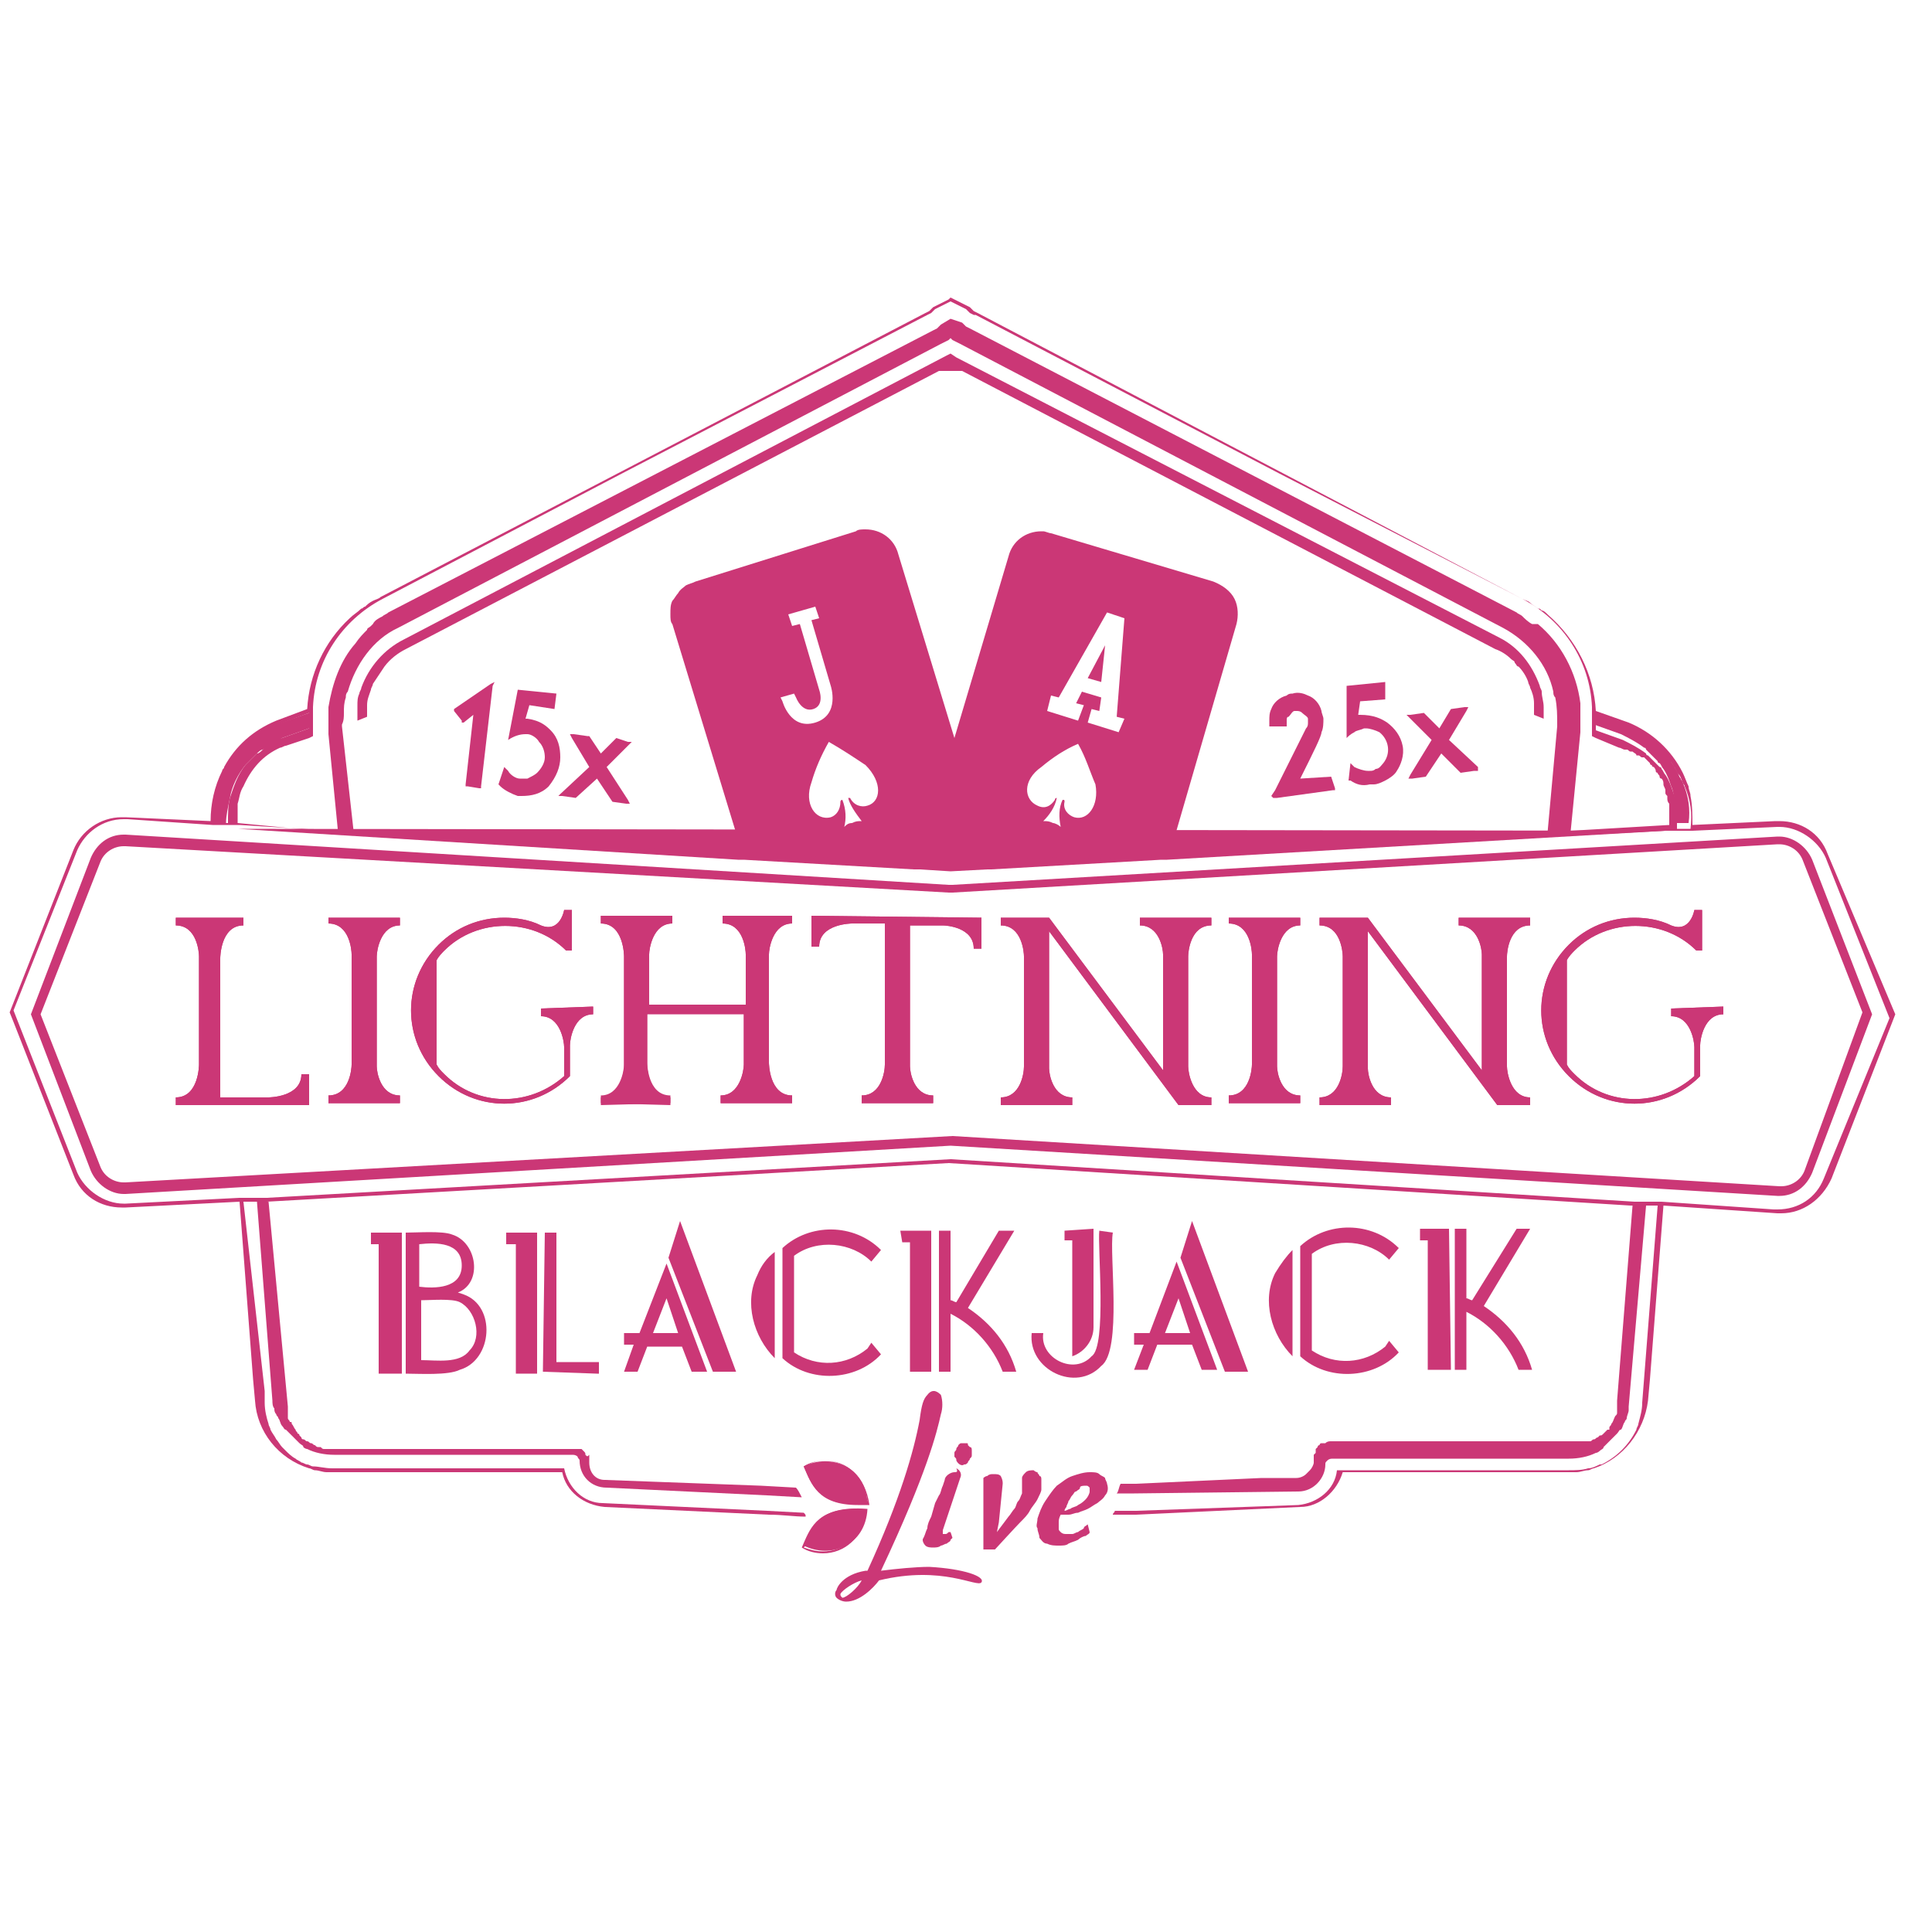 <?xml version="1.0" encoding="utf-8"?>
<!-- Generator: Adobe Illustrator 26.1.0, SVG Export Plug-In . SVG Version: 6.00 Build 0)  -->
<svg version="1.1" id="Layer_1" xmlns="http://www.w3.org/2000/svg" xmlns:xlink="http://www.w3.org/1999/xlink" x="0px" y="0px"
	 viewBox="0 0 100 100" style="enable-background:new 0 0 100 100;" xml:space="preserve">
<g>
	<path style="fill:#CB3776;" d="M49.8,19.2l27.6,14.4c0.3,0.1,0.6,0.3,0.8,0.5c0.1,0.1,0.2,0.1,0.2,0.2c0.1,0.1,0.1,0.2,0.2,0.2
		c0.2,0.2,0.4,0.5,0.5,0.8c0,0.1,0.1,0.2,0.1,0.3l0,0c0.1,0.2,0.2,0.5,0.2,0.8l0,0c0,0.2,0,0.4,0,0.6l0.5,0.2c0-0.2,0-0.4,0-0.6
		c0-0.3-0.1-0.5-0.1-0.8c0-0.1-0.1-0.2-0.1-0.3c-0.4-1.1-1.1-2-2.1-2.5L49.5,18.5l-0.3-0.2L49,18.4L20.9,33.1
		c-1,0.5-1.8,1.4-2.2,2.5c0,0.1-0.1,0.2-0.1,0.3c-0.1,0.2-0.1,0.4-0.1,0.6c0,0.1,0,0.1,0,0.2c0,0.2,0,0.4,0,0.6l0,0l0.5-0.2
		c0-0.2,0-0.4,0-0.6l0,0c0-0.3,0.1-0.5,0.2-0.8l0,0c0-0.1,0.1-0.2,0.1-0.3c0.2-0.3,0.4-0.6,0.6-0.9c0.3-0.4,0.7-0.7,1.1-0.9
		l27.6-14.4"/>
	<path style="fill:#CB3776;" d="M93.8,44.5c-0.3-0.7-1-1.2-1.7-1.2H92l-42.7,2.5h-0.1h-0.1L6.5,43.2H6.4l0,0c-0.8,0-1.4,0.5-1.7,1.2
		l-3.1,8.1l3.1,8.1c0.3,0.7,1,1.2,1.7,1.2h0.1l42.7-2.5L92,61.9h0.1c0.8,0,1.4-0.5,1.7-1.2l3.1-8.2L93.8,44.5z M93.4,60.6
		c-0.2,0.5-0.7,0.8-1.2,0.8h-0.1l-42.8-2.6L6.5,61.2H6.4c-0.5,0-1-0.3-1.2-0.8l-3.1-7.9l3.1-7.9c0.2-0.5,0.7-0.8,1.2-0.8h0.1
		l42.6,2.4h0.1h0.1L92,43.7h0.1c0.5,0,1,0.3,1.2,0.8l3.1,7.9L93.4,60.6z"/>
	<path style="fill:#CB3776;" d="M11.9,41.3c0.1-0.6,0.4-1.2,0.8-1.7c0.1-0.1,0.2-0.2,0.3-0.3s0.2-0.2,0.3-0.3l0,0
		c0.1-0.1,0.2-0.2,0.3-0.2c0.3-0.2,0.7-0.4,1-0.6l1.4-0.5c0-0.1,0-0.2,0-0.4c0-0.1,0-0.2,0-0.4l-1.7,0.6c-0.9,0.3-1.6,0.9-2.2,1.6
		c-0.1,0.1-0.2,0.2-0.2,0.3c-0.1,0.1-0.2,0.3-0.3,0.5c-0.1,0.1-0.1,0.2-0.2,0.4c0,0.1-0.1,0.1-0.1,0.2c-0.3,0.7-0.4,1.4-0.3,2.1h0.7
		C11.7,42.2,11.8,41.8,11.9,41.3z"/>
	<path style="fill:#CB3776;" d="M87.1,40.5c0-0.1-0.1-0.1-0.1-0.2c-0.1-0.1-0.1-0.2-0.2-0.4c-0.1-0.1-0.1-0.2-0.2-0.3
		c0-0.1-0.1-0.1-0.1-0.2c-0.6-0.9-1.4-1.6-2.4-2l-1.6-0.6c0,0.1,0,0.2,0,0.2c0,0.2,0,0.3,0,0.5l1.4,0.5c0.4,0.2,0.8,0.4,1.2,0.7
		c0.1,0,0.1,0.1,0.1,0.1l0,0c0.2,0.2,0.4,0.4,0.6,0.6c0,0.1,0.1,0.1,0.1,0.1c0.1,0.1,0.1,0.2,0.2,0.3c0.2,0.3,0.3,0.6,0.4,0.9
		c0.1,0.2,0.1,0.4,0.2,0.7c0,0.1,0,0.2,0,0.4s0,0.4,0,0.7v0.1h0.7C87.5,41.9,87.4,41.2,87.1,40.5z"/>
	<line style="fill:#CB3776;" x1="87.4" y1="42.9" x2="86.7" y2="42.9"/>
	<line style="fill:#CB3776;" x1="85.2" y1="62.2" x2="85.9" y2="62.2"/>
	<line style="fill:#CB3776;" x1="11.8" y1="42.9" x2="11.1" y2="42.8"/>
	<line style="fill:#CB3776;" x1="12.6" y1="62" x2="13.3" y2="62"/>
	<polyline style="fill:#CB3776;" points="86.2,43 60.4,44.5 60.1,44.5 51.3,45 51.1,45 49.2,45.1 47.6,45 47.3,45 38.5,44.5 
		38.2,44.5 38.2,44.5 12.3,42.9 	"/>
	<path style="fill:#CB3776;" d="M63.9,31c-0.2-0.4-0.6-0.7-1.1-0.9l-8.4-2.5c-0.1,0-0.3-0.1-0.4-0.1h-0.1c-0.8,0-1.5,0.5-1.7,1.3
		l-2.8,9.4l0,0l-2.9-9.5c-0.2-0.8-0.9-1.3-1.7-1.3c-0.2,0-0.4,0-0.5,0.1L36,30.1c-0.2,0.1-0.3,0.1-0.5,0.2c-0.1,0.1-0.3,0.2-0.4,0.4
		c-0.1,0.1-0.2,0.3-0.3,0.4c-0.1,0.2-0.1,0.4-0.1,0.7c0,0.2,0,0.4,0.1,0.5l3.6,11.8l9.2,0.6v-0.1l1.9-6.5l-1.9,6.4v0.1l1.9,0.1
		L60.6,44L64,32.3C64.1,31.9,64.1,31.4,63.9,31z M40.5,36.3l-0.1-0.2l0.7-0.2l0.1,0.2c0,0,0.3,0.8,0.9,0.6c0.6-0.2,0.3-1,0.3-1
		l-1-3.4L41,32.4l-0.2-0.6l1.4-0.4l0.2,0.6L42,32.1l1,3.4c0,0,0.5,1.5-0.8,1.9C40.9,37.8,40.5,36.3,40.5,36.3z M44.9,41.7
		c-0.3,0.1-0.7,0-0.9-0.4h-0.1l0,0c0.1,0.4,0.4,0.8,0.7,1.2c-0.2,0-0.3,0-0.5,0.1c-0.2,0-0.3,0.1-0.4,0.2c0.1-0.4,0.1-0.9-0.1-1.4
		l0,0c0,0-0.1,0-0.1,0.1c0,0.4-0.2,0.7-0.5,0.8c-0.8,0.2-1.4-0.7-1-1.8c0.2-0.7,0.5-1.4,0.9-2.1c0.7,0.4,1.3,0.8,1.9,1.2
		C45.7,40.5,45.6,41.5,44.9,41.7z M55.6,42.3c-0.3-0.1-0.6-0.4-0.5-0.8c0-0.1,0-0.1-0.1-0.1l0,0c-0.2,0.4-0.2,0.9-0.1,1.4
		c-0.1-0.1-0.3-0.2-0.4-0.2c-0.2-0.1-0.3-0.1-0.5-0.1c0.3-0.3,0.6-0.7,0.7-1.2l0,0c0,0-0.1,0-0.1,0.1c-0.2,0.3-0.5,0.5-0.9,0.3
		c-0.7-0.3-0.8-1.3,0.2-2c0.6-0.5,1.2-0.9,1.9-1.2c0.4,0.7,0.6,1.4,0.9,2.1C56.9,41.7,56.3,42.5,55.6,42.3z M57.9,37.9l-1.6-0.5
		l0.2-0.7l0.4,0.1l0.1-0.7l-1-0.3l-0.3,0.6l0.4,0.1l-0.3,0.8l-1.6-0.5l0.2-0.8l0.4,0.1l2.5-4.4l0.9,0.3l-0.4,5.1l0.4,0.1L57.9,37.9z
		"/>
	<polygon style="fill:#CB3776;" points="57,35.3 57.2,33.4 56.3,35.1 	"/>
	<g>
		<path style="fill:#CB3776;" d="M39.7,78.2l-8.5-0.4c-1,0-1.8-0.8-2-1.8h-12c-0.4,0-0.7-0.1-1-0.1c-0.1,0-0.2-0.1-0.3-0.1
			c-0.1,0-0.2-0.1-0.3-0.1l0,0c-0.1-0.1-0.2-0.1-0.3-0.2c-0.2-0.1-0.4-0.3-0.5-0.4l0,0c-0.1-0.1-0.2-0.2-0.2-0.2
			c-0.1-0.1-0.2-0.3-0.3-0.4c-0.1-0.2-0.2-0.3-0.3-0.5c0-0.1-0.1-0.2-0.1-0.3c-0.1-0.3-0.2-0.7-0.2-1.1V72l-1.1-9.8h-0.2l0.7,9.2
			l0.1,1.1c0.1,1.6,1.2,3,2.8,3.5c0.1,0,0.2,0.1,0.3,0.1c0.2,0,0.4,0.1,0.6,0.1c0.1,0,0.3,0,0.4,0h11.8c0.2,1,1.1,1.7,2.2,1.8
			l8.5,0.4c0.7,0,1.3,0.1,1.9,0.1c0-0.1,0-0.1-0.1-0.2L39.7,78.2z"/>
		<path style="fill:#CB3776;" d="M30.3,75.3L30.3,75.3C30.3,75.2,30.3,75.2,30.3,75.3c0-0.1,0-0.1-0.1-0.2c0,0,0,0-0.1-0.1l0,0H30
			l0,0h-0.1h-0.1l0,0h-0.1l0,0h-0.1H17.3c-0.1,0-0.2,0-0.2,0H17c-0.1,0-0.1,0-0.2,0l0,0c-0.1,0-0.1,0-0.2-0.1h-0.1
			c-0.1,0-0.1,0-0.2-0.1l0,0c-0.1,0-0.1-0.1-0.2-0.1l0,0c-0.1,0-0.1-0.1-0.2-0.1l0,0c-0.1,0-0.1-0.1-0.2-0.1l0,0
			c-0.1,0-0.1-0.1-0.1-0.1l0,0c-0.1-0.1-0.1-0.1-0.1-0.1l0,0c0-0.1-0.1-0.1-0.1-0.1l0,0c0-0.1-0.1-0.1-0.1-0.2
			c-0.1-0.1-0.1-0.2-0.2-0.3c0-0.1,0-0.1-0.1-0.1c0-0.1-0.1-0.1-0.1-0.2c0,0,0,0,0-0.1s0-0.1,0-0.2c0,0,0,0,0-0.1s0-0.1,0-0.2
			l-1-10.6h-0.6l0.8,10.3c0,0.1,0,0.3,0.1,0.4c0,0.1,0,0.2,0.1,0.3c0,0.1,0.1,0.1,0.1,0.2c0.1,0.1,0.1,0.3,0.2,0.4s0.1,0.2,0.2,0.2
			l0.1,0.1c0.1,0.1,0.2,0.2,0.3,0.3l0.1,0.1c0.1,0.1,0.1,0.1,0.2,0.2c0.1,0.1,0.2,0.1,0.2,0.2c0.1,0.1,0.2,0.1,0.2,0.1
			c0.4,0.2,0.9,0.3,1.4,0.3h12.3c0.1,0,0.2,0,0.3,0.1l0,0l0,0l0,0c0,0.1,0.1,0.1,0.1,0.2c0,0.8,0.6,1.4,1.4,1.4l8.3,0.4l1.8,0.1
			c-0.1-0.2-0.2-0.4-0.3-0.5l-1.8-0.1l-8.1-0.3c-0.5,0-0.8-0.4-0.8-0.9v-0.1c0,0,0,0,0-0.1l0,0c0,0,0,0,0-0.1l0,0c0,0,0,0,0-0.1l0,0
			C30.4,75.4,30.4,75.4,30.3,75.3L30.3,75.3C30.4,75.3,30.4,75.3,30.3,75.3z"/>
		<path style="fill:#CB3776;" d="M94.6,44.2c-0.4-1.1-1.4-1.7-2.5-1.7c-0.1,0-0.1,0-0.2,0l-4.3,0.2c0-0.5,0-1-0.1-1.5
			c0-0.2-0.1-0.3-0.1-0.5c-0.1-0.2-0.2-0.5-0.3-0.7c-0.6-1.2-1.6-2.1-2.8-2.6l-1.7-0.6c-0.1-1.9-1-3.7-2.5-5
			c-0.1-0.1-0.2-0.2-0.3-0.2c-0.1-0.1-0.1-0.1-0.2-0.1c-0.1-0.1-0.3-0.2-0.4-0.3c-0.1-0.1-0.2-0.1-0.4-0.2L50.6,16.2l0,0l-0.2-0.1
			L50.3,16l-0.1-0.1l-0.6-0.3l-0.2-0.1l-0.2-0.1l-0.1,0.1l-0.2,0.1l-0.6,0.3L48.2,16l-0.1,0.1l-0.2,0.1l0,0L19.7,30.9
			c-0.1,0.1-0.2,0.1-0.4,0.2c-0.2,0.1-0.3,0.2-0.4,0.3c-0.1,0-0.1,0.1-0.2,0.1c-0.2,0.2-0.4,0.3-0.6,0.5c-1.3,1.2-2.1,2.9-2.2,4.7
			l-1.6,0.6c-1.2,0.5-2.1,1.3-2.7,2.4c0,0.1-0.1,0.1-0.1,0.2c-0.4,0.8-0.6,1.7-0.6,2.6l-4.4-0.2c0,0-0.1,0-0.2,0
			c-1.1,0-2.1,0.7-2.5,1.7l-3.3,8.4l0.2,0.5l3.1,7.9c0.4,1.1,1.4,1.7,2.5,1.7c0.1,0,0.1,0,0.2,0l5.9-0.3h0.2h0.7h0.5l35.3-2
			l35.3,2.2h0.1l-0.8,10.1c0,0.1,0,0.2,0,0.2s0,0,0,0.1s0,0.1,0,0.2c0,0,0,0,0,0.1s0,0.1-0.1,0.2c-0.1,0.2-0.1,0.3-0.2,0.4
			c0,0.1-0.1,0.1-0.1,0.2l0,0c0,0,0,0,0,0.1l-0.1,0c0,0,0,0-0.1,0.1L83,74.2l0,0c-0.1,0.1-0.1,0.1-0.2,0.1l0,0l-0.1,0.1l0,0l0,0
			c-0.1,0-0.1,0.1-0.2,0.1l0,0l0,0c-0.1,0-0.1,0.1-0.2,0.1l0,0h-0.1h-0.1H82c-0.1,0-0.1,0-0.1,0h-0.1c-0.1,0-0.1,0-0.2,0h-0.1
			c-0.1,0-0.2,0-0.2,0H68.9c-0.1,0-0.2,0-0.3,0.1h-0.1h-0.1c0,0-0.1,0-0.1,0.1c0,0-0.1,0-0.1,0.1c0,0,0,0-0.1,0.1v0.1l0,0
			c0,0,0,0,0,0.1L68,75.3l0,0l0,0l0,0l0,0l0,0c0,0,0,0,0,0.1l0,0v0.1c0,0.1,0,0.1,0,0.2s-0.1,0.3-0.2,0.4s-0.1,0.1-0.2,0.2
			s-0.3,0.2-0.5,0.2h-0.2h-0.6h-0.1h-0.8h-0.1l-6.5,0.3H58c-0.1,0.2-0.1,0.4-0.2,0.5h0.9l8.5-0.1c0.8,0,1.4-0.7,1.4-1.4
			c0-0.1,0-0.1,0.1-0.2l0,0l0,0l0,0c0.1-0.1,0.2-0.1,0.3-0.1h12.2c0.5,0,1-0.1,1.4-0.3c0.1,0,0.2-0.1,0.2-0.1C82.9,75,83,75,83,74.9
			c0.1-0.1,0.2-0.2,0.3-0.3c0.1-0.1,0.2-0.2,0.3-0.3l0.1-0.1c0.1-0.1,0.1-0.2,0.2-0.2c0.1-0.1,0.1-0.3,0.2-0.4
			c0-0.1,0.1-0.1,0.1-0.2s0.1-0.3,0.1-0.4s0-0.1,0-0.2l0.9-10.4h0.6l0,0L85,72.6c0,0.4-0.1,0.7-0.2,1.1c0,0.1-0.1,0.2-0.1,0.3
			c-0.4,0.8-1,1.4-1.8,1.8h-0.1c-0.2,0.1-0.4,0.2-0.6,0.2c-0.3,0.1-0.7,0.1-1,0.1h-12c-0.1,1-1,1.7-2,1.8l-8.4,0.3h-1.1
			c0,0.1-0.1,0.1-0.1,0.2c0.4,0,0.8,0,1.2,0l8.5-0.4c1,0,1.9-0.8,2.2-1.8h11.7c0.1,0,0.3,0,0.4,0c0.2,0,0.4-0.1,0.6-0.1
			c0.1,0,0.2-0.1,0.3-0.1c1.5-0.5,2.6-1.9,2.8-3.5l0.1-1.1l0.7-9l5.9,0.4c0.1,0,0.1,0,0.2,0c1.1,0,2.1-0.7,2.6-1.8l3.3-8.5
			L94.6,44.2z M82.6,37.2c0-0.1,0-0.2,0-0.2l1.6,0.6c1,0.4,1.8,1.1,2.4,2c0,0.1,0.1,0.1,0.1,0.2c0.1,0.1,0.1,0.2,0.2,0.3
			s0.1,0.2,0.2,0.4c0,0.1,0.1,0.1,0.1,0.2c0.3,0.7,0.4,1.4,0.3,2.2l0,0h-0.7v-0.1c0-0.2,0-0.4,0-0.7c0-0.1,0-0.2,0-0.4
			s-0.1-0.4-0.2-0.7s-0.2-0.6-0.4-0.9c-0.1-0.1-0.1-0.2-0.2-0.3c0-0.1-0.1-0.1-0.1-0.1c-0.2-0.2-0.4-0.4-0.6-0.6l0,0
			c-0.1,0-0.1-0.1-0.1-0.1c-0.4-0.3-0.8-0.5-1.2-0.7l-1.4-0.5C82.6,37.5,82.6,37.3,82.6,37.2z M16,38.2l0.2-0.1v-0.4
			c0-0.1,0-0.1,0-0.2c0-0.2,0-0.5,0-0.7c0-0.1,0-0.2,0-0.2c0.1-2.4,1.5-4.5,3.6-5.6l12.6-6.6L48,16.3l0,0l0.2-0.1l0.1-0.1l0.1-0.1
			l0.6-0.3l0.2-0.1l0.2,0.1L50,16l0.1,0.1l0.1,0.1l0.2,0.1h0.1l15.7,8.2L78.8,31c2.1,1.1,3.5,3.2,3.6,5.6c0,0.1,0,0.2,0,0.2
			c0,0.2,0,0.5,0,0.7c0,0.1,0,0.1,0,0.2v0.4l0.2,0.1l1.2,0.5c0.1,0,0.2,0.1,0.3,0.1h0.1c0.1,0,0.1,0.1,0.2,0.1h0.1
			c0.1,0.1,0.2,0.1,0.2,0.2h0.1c0.1,0,0.1,0.1,0.2,0.1h0.1c0.1,0.1,0.1,0.1,0.2,0.2l0,0l0.1,0.1l0,0c0,0.1,0.1,0.1,0.1,0.1
			c0,0.1,0.1,0.1,0.1,0.1s0.1,0.1,0.1,0.2c0,0.1,0.1,0.1,0.1,0.1c0,0.1,0.1,0.1,0.1,0.2c0,0,0,0.1,0.1,0.1c0.1,0.1,0.1,0.2,0.1,0.3
			s0.1,0.2,0.1,0.3V41c0,0.1,0,0.1,0.1,0.2v0.1c0,0.1,0,0.2,0.1,0.3c0,0.1,0,0.2,0,0.3V42c0,0.1,0,0.1,0,0.2v0.1c0,0.1,0,0.2,0,0.3
			v0.1l0,0L81.3,43l0.5-5.1v-0.2c0-0.1,0-0.2,0-0.3s0-0.2,0-0.4s0-0.2,0-0.4c0-0.1,0-0.1,0-0.2c-0.2-1.6-1-3.1-2.2-4.1h-0.3
			c-0.2-0.1-0.4-0.3-0.5-0.4s-0.2-0.1-0.3-0.2L50.2,17l0,0L50,16.9l-0.1-0.1l-0.1-0.1l-0.6-0.2l-0.5,0.3l-0.1,0.1L48.5,17l-0.2,0.1
			l0,0L20.1,31.7c-0.1,0.1-0.2,0.1-0.3,0.2c-0.2,0.1-0.4,0.2-0.5,0.4l-0.1,0.1c-0.1,0.1-0.2,0.1-0.2,0.2c-0.2,0.2-0.4,0.4-0.6,0.7
			c-0.8,0.9-1.2,2.1-1.4,3.3c0,0.1,0,0.1,0,0.2s0,0.1,0,0.2l0,0c0,0.2,0,0.3,0,0.5c0,0.1,0,0.2,0,0.3V38l0.5,5.1l-5.2-0.5l0,0
			c0-0.1,0-0.2,0-0.3v-0.1c0-0.1,0-0.1,0-0.2v-0.1c0-0.1,0-0.2,0-0.3c0.1-0.3,0.1-0.6,0.3-0.9c0.4-0.9,1-1.6,1.9-2
			c0.1,0,0.2-0.1,0.3-0.1L16,38.2z M17.8,36.9c0-0.3,0-0.5,0.1-0.8c0-0.1,0-0.2,0.1-0.3c0.4-1.4,1.3-2.7,2.6-3.3l28.1-14.7l0.2-0.1
			l0.2-0.1l0.1-0.1l0.1,0.1l0.2,0.1l0.2,0.1l28.1,14.7c1.3,0.7,2.3,1.9,2.6,3.3c0,0.1,0,0.2,0.1,0.3c0.1,0.5,0.1,0.9,0.1,1.4l0,0
			v0.1l-0.5,5.5l-19.7,1.1l-11.3,0.7l-1.9-0.1L38,44.2L18.3,43l-0.6-5.4v-0.1l0,0l0,0C17.8,37.3,17.8,37.1,17.8,36.9z M11.4,40.5
			c0-0.1,0.1-0.1,0.1-0.2c0.1-0.1,0.1-0.2,0.2-0.4c0.1-0.2,0.2-0.3,0.3-0.5c0.1-0.1,0.1-0.2,0.2-0.3c0.6-0.7,1.3-1.3,2.2-1.6
			l1.6-0.6c0,0.1,0,0.2,0,0.4c0,0.1,0,0.2,0,0.4l-1.4,0.5c-0.4,0.1-0.7,0.3-1,0.6c-0.1,0.1-0.2,0.2-0.3,0.2l0,0
			c-0.1,0.1-0.2,0.2-0.3,0.3s-0.2,0.2-0.3,0.3c-0.4,0.5-0.6,1.1-0.8,1.7c-0.1,0.4-0.1,0.8-0.1,1.3h-0.7l0,0
			C11,41.9,11.2,41.2,11.4,40.5z M94.4,61c-0.4,1-1.3,1.6-2.4,1.6c-0.1,0-0.1,0-0.2,0L86,62.2h-0.2h-0.7h-0.5L49.2,60l-35.4,2h-0.5
			h-0.7h-0.2l-5.9,0.3H6.4c-1,0-2-0.7-2.4-1.6l-3.3-8.4L4,44c0.4-0.9,1.3-1.6,2.4-1.6c0.1,0,0.1,0,0.2,0l4.4,0.3h0.2h0.7h0.5l26,1.6
			h0.3l8.8,0.5h0.3l1.7,0.1l1.8-0.1h0.3l8.8-0.5h0.3L86.2,43h0.5h0.7h0.2l4.4-0.2c0.1,0,0.1,0,0.1,0c1,0,2,0.7,2.4,1.6l3.3,8.3
			L94.4,61z"/>
	</g>
	<path style="fill:#CB3776;" d="M50.8,47.5v1.6h-0.4c0-1.1-1.4-1.2-1.6-1.2h-1.7v7.3c0,0.3,0.2,1.5,1.2,1.5v0.4h-3.7v-0.4
		c1,0,1.2-1.2,1.2-1.6v-7.3h-1.7c0,0-1.7,0-1.7,1.2H42v-1.6L50.8,47.5L50.8,47.5z"/>
	<path style="fill:#CB3776;" d="M89.2,52.1v0.4c-1,0-1.2,1.3-1.2,1.6v1.6c-1.9,1.9-4.9,1.9-6.8,0s-1.9-4.9,0-6.8
		c0.9-0.9,2.1-1.4,3.4-1.4c0.6,0,1.3,0.1,1.9,0.4c1,0.4,1.2-0.8,1.2-0.8h0.4v2.1h-0.3c-1.7-1.7-4.6-1.7-6.3,0
		c-0.1,0.1-0.3,0.3-0.4,0.5v5.4c0.1,0.2,0.2,0.3,0.4,0.5c1.7,1.7,4.4,1.7,6.2,0.1v-1.5c0-0.3-0.2-1.6-1.2-1.6v-0.4L89.2,52.1z"/>
	<path style="fill:#CB3776;" d="M17,47.5h3.7v0.4c-1,0-1.2,1.3-1.2,1.6v5.7c0,0.3,0.2,1.5,1.2,1.5v0.4H17v-0.4
		c1.1,0,1.2-1.4,1.2-1.6v-5.7c0-0.2-0.1-1.6-1.2-1.6V47.5z"/>
	<path style="fill:#CB3776;" d="M17,47.5h3.7v0.4c-1,0-1.2,1.3-1.2,1.6v5.7c0,0.3,0.2,1.5,1.2,1.5v0.4H17v-0.4
		c1.1,0,1.2-1.4,1.2-1.6v-5.7c0-0.2-0.1-1.6-1.2-1.6V47.5z"/>
	<path style="fill:#CB3776;" d="M30.7,52.1v0.4c-1,0-1.2,1.3-1.2,1.6v1.6c-1.9,1.9-4.9,1.9-6.8,0s-1.9-4.9,0-6.8
		c0.9-0.9,2.1-1.4,3.4-1.4c0.6,0,1.3,0.1,1.9,0.4c1,0.4,1.2-0.8,1.2-0.8h0.4v2.1h-0.3c-1.7-1.7-4.6-1.7-6.3,0
		c-0.1,0.1-0.3,0.3-0.4,0.5v5.4c0.1,0.2,0.2,0.3,0.4,0.5c1.7,1.7,4.4,1.7,6.2,0.1v-1.5c0-0.3-0.2-1.6-1.2-1.6v-0.4L30.7,52.1z"/>
	<path style="fill:#CB3776;" d="M30.7,52.1v0.4c-1,0-1.2,1.3-1.2,1.6v1.6c-1.9,1.9-4.9,1.9-6.8,0s-1.9-4.9,0-6.8
		c0.9-0.9,2.1-1.4,3.4-1.4c0.6,0,1.3,0.1,1.9,0.4c1,0.4,1.2-0.8,1.2-0.8h0.4v2.1h-0.3c-1.7-1.7-4.6-1.7-6.3,0
		c-0.1,0.1-0.3,0.3-0.4,0.5v5.4c0.1,0.2,0.2,0.3,0.4,0.5c1.7,1.7,4.4,1.7,6.2,0.1v-1.5c0-0.3-0.2-1.6-1.2-1.6v-0.4L30.7,52.1z"/>
	<path style="fill:#CB3776;" d="M50.8,47.5v1.6h-0.4c0-1.1-1.4-1.2-1.6-1.2h-1.7v7.3c0,0.3,0.2,1.5,1.2,1.5v0.4h-3.7v-0.4
		c1,0,1.2-1.2,1.2-1.6v-7.3h-1.7c0,0-1.7,0-1.7,1.2H42v-1.6L50.8,47.5L50.8,47.5z"/>
	<path style="fill:#CB3776;" d="M89.2,52.1v0.4c-1,0-1.2,1.3-1.2,1.6v1.6c-1.9,1.9-4.9,1.9-6.8,0s-1.9-4.9,0-6.8
		c0.9-0.9,2.1-1.4,3.4-1.4c0.6,0,1.3,0.1,1.9,0.4c1,0.4,1.2-0.8,1.2-0.8h0.4v2.1h-0.3c-1.7-1.7-4.6-1.7-6.3,0
		c-0.1,0.1-0.3,0.3-0.4,0.5v5.4c0.1,0.2,0.2,0.3,0.4,0.5c1.7,1.7,4.4,1.7,6.2,0.1v-1.5c0-0.3-0.2-1.6-1.2-1.6v-0.4L89.2,52.1z"/>
	<path style="fill:#CB3776;" d="M31.1,57.2v-0.4c1,0,1.2-1.3,1.2-1.6v-5.7c0,0,0-1.7-1.2-1.7v-0.4h3.7v0.4c-1,0-1.2,1.3-1.2,1.6V52
		h5v-2.6c0-0.2-0.1-1.6-1.2-1.6v-0.4H41v0.4c-1,0-1.2,1.3-1.2,1.6V55c0,0,0,1.7,1.2,1.7v0.4h-3.7v-0.4c1,0,1.2-1.3,1.2-1.6v-2.7h-5
		V55c0,0,0,1.7,1.2,1.7v0.4L31.1,57.2L31.1,57.2z"/>
	<path style="fill:#CB3776;" d="M31.1,57.1v-0.4c1,0,1.2-1.3,1.2-1.6v-5.6c0,0,0-1.7-1.2-1.7v-0.4h3.7v0.4c-1,0-1.2,1.3-1.2,1.6V52
		h5v-2.6c0-0.2-0.1-1.6-1.2-1.6v-0.4H41v0.4c-1,0-1.2,1.3-1.2,1.6V55c0,0,0,1.7,1.2,1.7v0.4h-3.7v-0.4c1,0,1.2-1.3,1.2-1.6v-2.6h-5
		v2.6c0,0,0,1.7,1.2,1.7v0.4L31.1,57.1L31.1,57.1z"/>
	<path style="fill:#CB3776;" d="M51.8,47.5h2.5l5.9,7.9v-6c0-0.3-0.2-1.5-1.2-1.5v-0.4h3.7v0.4c-1.1,0-1.2,1.4-1.2,1.6v5.7
		c0,0.3,0.2,1.6,1.2,1.6v0.4H61l-6.7-9v7.1c0,0.3,0.2,1.5,1.2,1.5v0.4h-3.7v-0.4c1,0,1.2-1.2,1.2-1.6v-5.7c0-0.2-0.1-1.6-1.2-1.6
		V47.5z"/>
	<path style="fill:#CB3776;" d="M51.8,47.5h2.5l5.9,7.9v-6c0-0.3-0.2-1.5-1.2-1.5v-0.4h3.7v0.4c-1.1,0-1.2,1.4-1.2,1.6v5.7
		c0,0.3,0.2,1.6,1.2,1.6v0.4H61l-6.7-9v7.1c0,0.3,0.2,1.5,1.2,1.5v0.4h-3.7v-0.4c1,0,1.2-1.2,1.2-1.6v-5.7c0-0.2-0.1-1.6-1.2-1.6
		V47.5z"/>
	<path style="fill:#CB3776;" d="M63.6,47.5h3.7v0.4c-1,0-1.2,1.3-1.2,1.6v5.7c0,0.3,0.2,1.5,1.2,1.5v0.4h-3.7v-0.4
		c1.1,0,1.2-1.4,1.2-1.6v-5.7c0-0.2-0.1-1.6-1.2-1.6L63.6,47.5L63.6,47.5z"/>
	<path style="fill:#CB3776;" d="M63.6,47.5h3.7v0.4c-1,0-1.2,1.3-1.2,1.6v5.7c0,0.3,0.2,1.5,1.2,1.5v0.4h-3.7v-0.4
		c1.1,0,1.2-1.4,1.2-1.6v-5.7c0-0.2-0.1-1.6-1.2-1.6L63.6,47.5L63.6,47.5z"/>
	<path style="fill:#CB3776;" d="M68.3,47.5h2.5l5.9,7.9v-6c0-0.3-0.2-1.5-1.2-1.5v-0.4h3.7v0.4c-1.1,0-1.2,1.4-1.2,1.6v5.7
		c0,0.3,0.2,1.6,1.2,1.6v0.4h-1.7l-6.7-9v7.1c0,0.3,0.2,1.5,1.2,1.5v0.4h-3.7v-0.4c1,0,1.2-1.2,1.2-1.6v-5.7c0-0.2-0.1-1.6-1.2-1.6
		L68.3,47.5L68.3,47.5z"/>
	<path style="fill:#CB3776;" d="M68.3,47.5h2.5l5.9,7.9v-6c0-0.3-0.2-1.5-1.2-1.5v-0.4h3.7v0.4c-1.1,0-1.2,1.4-1.2,1.6v5.7
		c0,0.3,0.2,1.6,1.2,1.6v0.4h-1.7l-6.7-9v7.1c0,0.3,0.2,1.5,1.2,1.5v0.4h-3.7v-0.4c1,0,1.2-1.2,1.2-1.6v-5.7c0-0.2-0.1-1.6-1.2-1.6
		L68.3,47.5L68.3,47.5z"/>
	<path style="fill:#CB3776;" d="M11.4,56.8h2.5c0,0,1.7,0,1.7-1.2H16v1.6H9.1v-0.4c1.2,0,1.2-1.7,1.2-1.7v-5.6
		c0-0.2-0.1-1.6-1.2-1.6v-0.4h3.5v0.4c-1.2,0-1.2,1.7-1.2,1.7S11.4,56.8,11.4,56.8z"/>
	<path style="fill:#CB3776;" d="M11.4,56.8h2.5c0,0,1.7,0,1.7-1.2H16v1.6H9.1v-0.4c1.2,0,1.2-1.7,1.2-1.7v-5.6
		c0-0.2-0.1-1.6-1.2-1.6v-0.4h3.5v0.4c-1.2,0-1.2,1.7-1.2,1.7S11.4,56.8,11.4,56.8z"/>
	<polygon style="fill:#CB3776;" points="25.6,35.3 25.4,35.4 23.5,36.7 23.5,36.8 23.5,36.8 23.9,37.3 23.9,37.4 24,37.4 24.5,37 
		24.1,40.6 24.1,40.7 24.2,40.7 24.8,40.8 24.9,40.8 24.9,40.7 25.5,35.5 	"/>
	<path style="fill:#CB3776;" d="M31.9,38.2L31.9,38.2L31.9,38.2L31.1,39l-0.6-0.9l0,0h-0.1L29.7,38h-0.2l0.1,0.2l0.9,1.5L29,41.1
		l-0.1,0.1h0.2l0.7,0.1l0,0l0,0l1.1-1l0.8,1.2l0,0l0,0l0.7,0.1h0.2l-0.1-0.2l-1.1-1.7l1.2-1.2l0.1-0.1h-0.2L31.9,38.2z"/>
	<path style="fill:#CB3776;" d="M68.9,40.2L68.9,40.2L68.9,40.2l-1.6,0.1c0.7-1.4,1.1-2.2,1.1-2.4c0.1-0.2,0.1-0.5,0.1-0.7
		c0-0.1-0.1-0.3-0.1-0.4c-0.1-0.4-0.4-0.7-0.7-0.8c-0.2-0.1-0.5-0.2-0.8-0.1c-0.1,0-0.2,0-0.3,0.1c-0.4,0.1-0.7,0.4-0.8,0.7
		c-0.1,0.2-0.1,0.4-0.1,0.6v0.2v0.1h0.1h0.7h0.1v-0.1v-0.2c0-0.1,0-0.2,0.1-0.2c0.1-0.1,0.2-0.3,0.3-0.3h0.1c0.1,0,0.2,0,0.3,0.1
		c0.1,0.1,0.3,0.2,0.3,0.3s0,0.1,0,0.2s0,0.2-0.1,0.3c-0.1,0.2-0.6,1.2-1.6,3.2l-0.2,0.3l0.1,0.1h0.2l2.9-0.4h0.1v-0.1L68.9,40.2z"
		/>
	<path style="fill:#CB3776;" d="M76.5,39.7L75,38.3l0.9-1.5l0.1-0.2h-0.2l-0.7,0.1l0,0l0,0l-0.6,1l-0.8-0.8l0,0l0,0L73,37h-0.2
		l0.1,0.1l1.2,1.2L73,40.1l-0.1,0.2h0.2l0.7-0.1l0,0l0,0l0.8-1.2l1,1l0,0l0,0l0.7-0.1h0.2L76.5,39.7z"/>
	<path style="fill:#CB3776;" d="M71.7,69.7c-1.1,0.9-2.6,1-3.8,0.2v-5c1.2-0.9,3-0.7,4,0.3l0.5-0.6c-1.4-1.4-3.7-1.4-5.1-0.1v5.7
		c1.4,1.3,3.8,1.2,5.1-0.2l-0.5-0.6L71.7,69.7z"/>
	<path style="fill:#CB3776;" d="M66,65.9c-0.7,1.4-0.2,3.2,0.9,4.3v-5.5C66.6,65,66.3,65.4,66,65.9z"/>
	<path style="fill:#CB3776;" d="M44.9,69.8c-1.1,0.9-2.6,1-3.8,0.2v-5c1.2-0.9,3-0.7,4,0.3l0.5-0.6c-1.4-1.4-3.7-1.4-5.1-0.1v5.7
		c1.4,1.3,3.8,1.2,5.1-0.2l-0.5-0.6L44.9,69.8z"/>
	<path style="fill:#CB3776;" d="M39.2,66c-0.7,1.4-0.2,3.2,0.9,4.3v-5.5C39.7,65.1,39.4,65.5,39.2,66z"/>
	<path style="fill:#CB3776;" d="M24,67l-0.3-0.1c1.3-0.5,1-2.6-0.3-3c-0.5-0.2-1.8-0.1-2.4-0.1v7.3c0.7,0,2.2,0.1,2.8-0.2
		C25.5,70.4,25.7,67.6,24,67z M21.7,65.5v-1.1c0.9-0.1,2.2-0.1,2.2,1.1s-1.4,1.2-2.2,1.1V65.5z M24.3,69.9c-0.5,0.7-1.7,0.5-2.5,0.5
		v-3.1c0.5,0,1.6-0.1,2,0.1C24.6,67.8,25,69.2,24.3,69.9L24.3,69.9z"/>
	<polygon style="fill:#CB3776;" points="19.2,64.4 19.6,64.4 19.6,71.1 20.8,71.1 20.8,63.8 19.2,63.8 	"/>
	<g>
		<path style="fill:#CB3776;" d="M59.5,69h-0.8v0.6h0.5l-0.5,1.3h0.7l0.5-1.3h1.8l0.5,1.3H63l-2.1-5.6L59.5,69z M60.3,69l0.7-1.8
			l0.6,1.8H60.3z"/>
		<polygon style="fill:#CB3776;" points="61.1,65.1 63.4,71 64.6,71 61.7,63.2 		"/>
	</g>
	<g>
		<path style="fill:#CB3776;" d="M33.1,69h-0.8v0.6h0.5L32.3,71H33l0.5-1.3h1.8l0.5,1.3h0.8l-2.1-5.6L33.1,69z M33.8,69l0.7-1.8
			l0.6,1.8H33.8z"/>
		<polygon style="fill:#CB3776;" points="34.6,65.1 36.9,71 38.1,71 35.2,63.2 		"/>
	</g>
	<polygon style="fill:#CB3776;" points="26.2,64.4 26.7,64.4 26.7,71.1 27.8,71.1 27.8,63.8 26.2,63.8 	"/>
	<path style="fill:#CB3776;" d="M28.1,71L28.1,71L28.1,71l2.8,0.1H31c0-0.1,0-0.5,0-0.6h-0.1h-2.1v-6.7h-0.6L28.1,71z"/>
	<path style="fill:#CB3776;" d="M56.9,63.7c-0.1,0.8,0.4,6-0.4,6.5c-0.9,1-2.7,0.1-2.5-1.2h-0.6c-0.2,1.9,2.3,3.1,3.6,1.7
		c1.1-0.8,0.4-5.8,0.6-6.9L56.9,63.7z"/>
	<path style="fill:#CB3776;" d="M55.1,63.7v0.5h0.4v6c0.6-0.2,1.1-0.8,1.1-1.5v-5.1L55.1,63.7z"/>
	<polygon style="fill:#CB3776;" points="46.7,64.3 47.1,64.3 47.1,71 48.2,71 48.2,63.7 46.6,63.7 	"/>
	<path style="fill:#CB3776;" d="M51.7,63.7l-2.2,3.7c-0.1,0-0.2-0.1-0.3-0.1v-3.6h-0.6c0,0.1,0,7.3,0,7.3h0.6c0-0.6,0-2.4,0-3
		c1.2,0.6,2.2,1.7,2.7,3h0.7c-0.4-1.4-1.3-2.5-2.5-3.3l2.4-4L51.7,63.7L51.7,63.7z"/>
	<polygon style="fill:#CB3776;" points="73.5,64.2 73.9,64.2 73.9,70.9 75.1,70.9 75,63.6 73.5,63.6 	"/>
	<path style="fill:#CB3776;" d="M78.5,63.6l-2.3,3.7c-0.1,0-0.2-0.1-0.3-0.1v-3.6h-0.6c0,0.1,0,7.3,0,7.3h0.6c0-0.6,0-2.4,0-3
		c1.2,0.6,2.2,1.7,2.7,3h0.7c-0.4-1.4-1.3-2.5-2.5-3.3l2.4-4H78.5z"/>
	<path style="fill:#CB3776;" d="M72.6,38.6c-0.1-0.5-0.4-0.9-0.8-1.2c-0.3-0.2-0.7-0.4-1.4-0.4h-0.1l0.1-0.7l1.3-0.1v-0.9l-2,0.2
		v2.7c0.1-0.1,0.2-0.2,0.4-0.3c0.1-0.1,0.3-0.1,0.5-0.2c0.1,0,0.1,0,0.1,0l0,0c0.2,0,0.5,0.1,0.7,0.2c0.5,0.4,0.6,1.1,0.2,1.6
		c-0.1,0.1-0.2,0.3-0.4,0.3c-0.1,0.1-0.2,0.1-0.3,0.1c-0.1,0-0.1,0-0.1,0c-0.2,0-0.5-0.1-0.7-0.2L70,39.6l-0.1-0.1l-0.1,0.9h0.1
		c0.3,0.2,0.6,0.3,1,0.2c0.1,0,0.2,0,0.2,0c0.2,0,0.4-0.1,0.6-0.2c0.2-0.1,0.5-0.3,0.6-0.5C72.5,39.6,72.7,39.1,72.6,38.6z"/>
	<path style="fill:#CB3776;" d="M29,39.2c0-0.5-0.1-1-0.5-1.4c-0.2-0.2-0.5-0.5-1.2-0.6h-0.1l0.2-0.7l1.3,0.2l0.1-0.8l-2-0.2
		l-0.5,2.6c0.3-0.2,0.6-0.3,0.9-0.3c0.1,0,0.1,0,0.1,0l0,0c0.2,0,0.5,0.2,0.6,0.4c0.2,0.2,0.3,0.5,0.3,0.8S28,39.8,27.8,40
		c-0.1,0.1-0.3,0.2-0.5,0.3c-0.1,0-0.2,0-0.3,0c-0.1,0-0.1,0-0.1,0c-0.2,0-0.5-0.2-0.6-0.4l-0.1-0.1l-0.1-0.1l-0.3,0.9l0.1,0.1
		c0.2,0.2,0.6,0.4,0.9,0.5c0.1,0,0.2,0,0.2,0c0.5,0,1-0.1,1.4-0.5C28.8,40.2,29,39.7,29,39.2z"/>
	<path style="fill:#CB3776;" d="M48.1,81.1c-0.7,0-1.7,0.1-2.5,0.2l0,0l0,0c2.4-5.1,2.9-7.2,3.1-8.1c0.1-0.3,0.1-0.7,0-1
		c-0.1-0.1-0.4-0.4-0.7,0c-0.2,0.2-0.3,0.5-0.4,1.3c-0.3,1.6-1,4.1-2.7,7.8h-0.1l0,0c-1.2,0.2-1.5,0.9-1.5,1c-0.1,0.1-0.1,0.3,0,0.4
		s0.3,0.2,0.5,0.2c0.7,0,1.4-0.7,1.7-1.1l0,0l0,0c3.3-0.8,5.1,0.4,5.3,0.1S49.9,81.2,48.1,81.1z M43.6,82.7L43.6,82.7
		c-0.1-0.1-0.1-0.1-0.1-0.2c0.1-0.2,0.7-0.6,1.1-0.7C44.4,82.2,43.8,82.7,43.6,82.7L43.6,82.7z"/>
	<path style="fill:#CB3776;" d="M57.3,76.8c0-0.1-0.1-0.2-0.1-0.3c-0.1-0.1-0.2-0.1-0.3-0.2s-0.3-0.1-0.5-0.1
		c-0.3,0-0.6,0.1-0.9,0.2c-0.3,0.1-0.5,0.3-0.8,0.5c-0.2,0.2-0.4,0.5-0.6,0.8c-0.2,0.3-0.3,0.6-0.4,0.9c0,0.2-0.1,0.4,0,0.5
		c0,0.2,0.1,0.3,0.1,0.5c0.1,0.1,0.2,0.3,0.4,0.3c0.2,0.1,0.4,0.1,0.6,0.1c0.2,0,0.4,0,0.5-0.1c0.2-0.1,0.3-0.1,0.5-0.2
		c0.1-0.1,0.3-0.2,0.4-0.2c0.1-0.1,0.2-0.1,0.2-0.2l0,0l-0.1-0.4l0,0c-0.1,0.1-0.2,0.1-0.2,0.2c-0.1,0.1-0.2,0.1-0.3,0.2
		c-0.1,0-0.2,0.1-0.3,0.1s-0.2,0-0.3,0s-0.2,0-0.3-0.1s-0.1-0.1-0.1-0.2s0-0.2,0-0.3c0-0.1,0-0.2,0.1-0.4c0.1,0,0.3,0,0.4,0
		c0.2,0,0.3-0.1,0.5-0.1c0.2-0.1,0.3-0.1,0.5-0.2s0.3-0.2,0.5-0.3c0.1-0.1,0.3-0.2,0.4-0.4C57.3,77.3,57.4,77.1,57.3,76.8
		C57.3,77,57.3,76.9,57.3,76.8z M56.4,77.2c0,0.1-0.1,0.3-0.2,0.4c-0.1,0.1-0.2,0.2-0.4,0.3c-0.1,0.1-0.3,0.1-0.4,0.2
		c-0.1,0-0.2,0.1-0.3,0.1c0-0.1,0.1-0.2,0.1-0.2c0-0.1,0.1-0.2,0.1-0.3c0.1-0.1,0.1-0.2,0.2-0.3c0.1-0.1,0.1-0.2,0.2-0.2
		c0.1-0.1,0.2-0.1,0.2-0.2s0.2-0.1,0.3-0.1s0.1,0,0.2,0.1C56.4,77,56.4,77.1,56.4,77.2z M53.9,76.6c0-0.1,0-0.2-0.1-0.2
		c0-0.1-0.1-0.1-0.1-0.2c-0.1,0-0.2-0.1-0.2-0.1c-0.1,0-0.3,0-0.4,0.1c-0.1,0.1-0.2,0.2-0.2,0.3c0,0.1,0,0.1,0,0.2s0,0.1,0,0.2
		s0,0.1,0,0.2s0,0.1,0,0.2c-0.1,0.2-0.1,0.3-0.2,0.4c-0.1,0.1-0.1,0.3-0.2,0.4c-0.1,0.1-0.2,0.3-0.3,0.4l-0.6,0.8l0.1-0.5l0.2-2
		c0-0.1,0-0.2-0.1-0.4c-0.1-0.1-0.2-0.1-0.4-0.1c-0.1,0-0.2,0-0.3,0.1c-0.1,0-0.2,0.1-0.2,0.1l0,0l0,0c0,0,0,0.5,0,0.6V79v1.2h0.6
		l0,0c0,0,1.1-1.2,1.3-1.4c0.2-0.2,0.4-0.4,0.5-0.6s0.3-0.4,0.4-0.6c0.1-0.2,0.2-0.4,0.2-0.5C53.9,76.8,53.9,76.7,53.9,76.6
		L53.9,76.6z M49.4,76.2c-0.2,0-0.5,0.2-0.5,0.4l-0.1,0.3c-0.1,0.2-0.1,0.4-0.2,0.5l-0.2,0.4l-0.2,0.7c-0.1,0.2-0.2,0.4-0.2,0.6
		c-0.1,0.2-0.1,0.3-0.2,0.5c-0.1,0.1,0,0.3,0.1,0.4s0.3,0.1,0.4,0.1c0.1,0,0.3,0,0.4-0.1c0.1,0,0.2-0.1,0.3-0.1
		c0.1-0.1,0.2-0.1,0.2-0.2c0.1-0.1,0.1-0.1,0.1-0.1l0,0l-0.1-0.3h-0.1c-0.1,0.1-0.1,0.1-0.2,0.1h-0.1l0,0c0,0,0-0.1,0-0.2l0.9-2.7
		c0.1-0.2,0-0.4-0.2-0.5C49.6,76.2,49.5,76.2,49.4,76.2L49.4,76.2z"/>
	<path style="fill:#CB3776;" d="M50.3,75.1c0,0.1,0,0.1,0,0.2s0,0.1-0.1,0.2c0,0.1-0.1,0.1-0.1,0.2c-0.1,0.1-0.1,0.1-0.2,0.1
		c-0.1,0.1-0.3,0-0.4-0.2c0-0.1,0-0.1-0.1-0.2c0-0.1,0-0.1,0-0.2s0.1-0.1,0.1-0.2s0.1-0.1,0.1-0.2c0.1-0.1,0.1-0.1,0.2-0.1
		c0.1,0,0.1,0,0.2,0s0.1,0,0.1,0.1l0.1,0.1C50.3,74.9,50.3,75,50.3,75.1z"/>
	<path id="Path" style="fill-rule:evenodd;clip-rule:evenodd;fill:#CB3776;" d="M41.6,75.9c1.4-0.7,3.2,0,3.3,1.9
		C42.3,78,42,76.8,41.6,75.9z"/>
	<path id="Path-2" style="fill:#CB3776;" d="M42.7,75.6L42.7,75.6c0.9,0,2,0.7,2.2,2.1c-0.2,0-0.3,0-0.5,0c-1.9,0-2.2-0.9-2.6-1.7
		c0-0.1,0-0.1-0.1-0.1C42,75.7,42.3,75.6,42.7,75.6 M42.7,75.6c-0.4,0-0.8,0.1-1.1,0.3c0.4,0.9,0.7,2,2.8,2c0.2,0,0.4,0,0.6,0
		C44.8,76.4,43.8,75.6,42.7,75.6z"/>
	<path id="Path-3" style="fill-rule:evenodd;clip-rule:evenodd;fill:#CB3776;" d="M41.6,80c1.4,0.7,3.2,0,3.3-1.9
		C42.3,77.9,42,79.1,41.6,80z"/>
	<path id="Path-4" style="fill:#CB3776;" d="M44.3,78.2c0.2,0,0.3,0,0.5,0c-0.1,1.4-1.2,2.1-2.2,2.1c-0.4,0-0.7-0.1-1-0.2l0.1-0.1
		C42.1,79,42.5,78.2,44.3,78.2 M44.3,78.1c-2.1,0-2.4,1.1-2.8,2c0.3,0.2,0.7,0.3,1.1,0.3c1.1,0,2.1-0.8,2.2-2.2
		C44.7,78.1,44.5,78.1,44.3,78.1z"/>
</g>
</svg>
